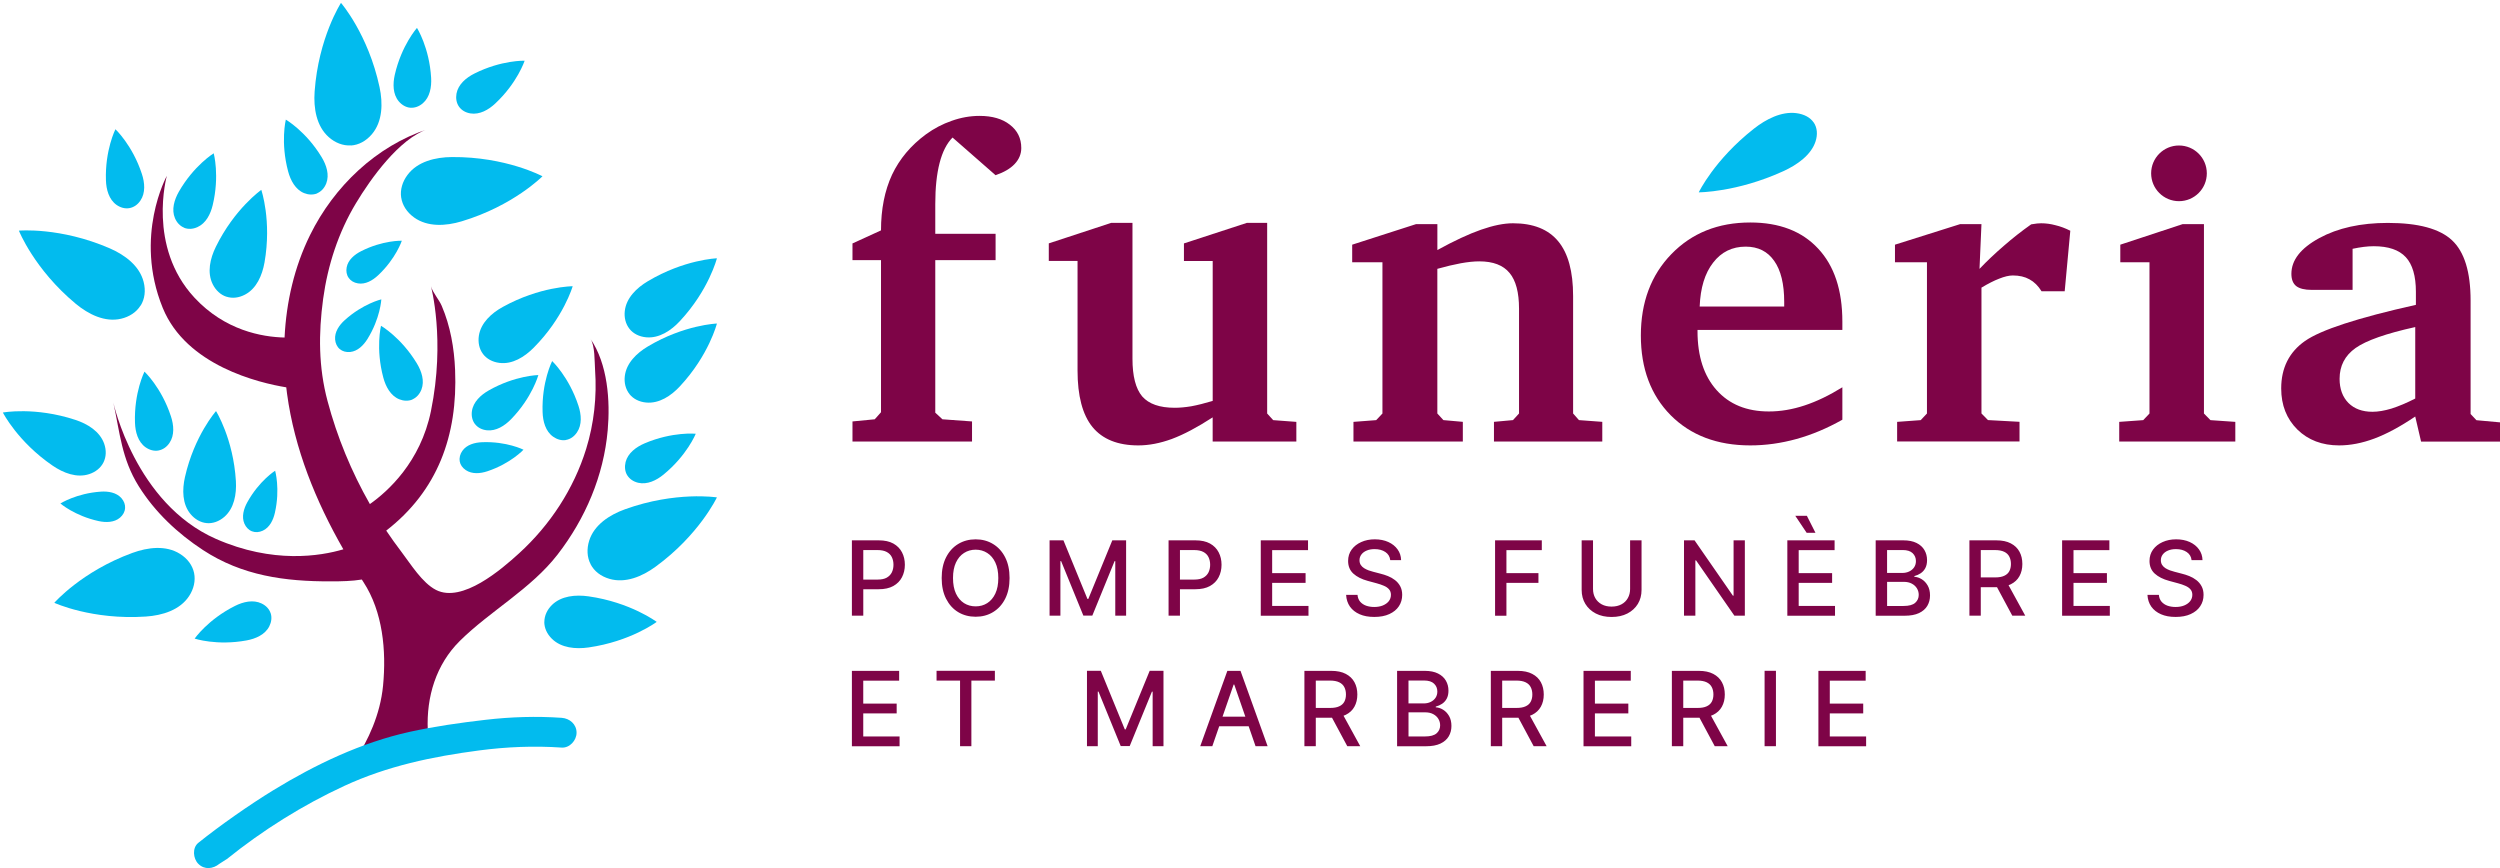 <?xml version="1.0" encoding="UTF-8"?>
<svg id="Calque_1" data-name="Calque 1" xmlns="http://www.w3.org/2000/svg" viewBox="0 0 766 266">
  <defs>
    <style>
      .cls-1 {
        fill: #02bbee;
      }

      .cls-2 {
        fill: #7e0447;
      }
    </style>
  </defs>
  <g>
    <path class="cls-1" d="M122.93,60.53c.34,2.31,1.7,4.48,3.96,6.11,4.12,2.96,9.69,2.64,14.55,1.18,15.85-4.75,24.77-13.81,24.77-13.81,0,0-11.21-6.02-27.75-5.89-5.08.04-10.54,1.37-13.59,5.46-1.54,2.04-2.32,4.54-1.95,6.98l.02-.02Z"/>
    <path class="cls-1" d="M107.56,44.58c2.33-.16,4.59-1.34,6.4-3.47,3.27-3.87,3.4-9.46,2.33-14.43-3.47-16.18-11.81-25.8-11.81-25.8,0,0-6.91,10.68-8.08,27.19-.36,5.08.54,10.61,4.36,13.97,1.92,1.7,4.34,2.68,6.8,2.51v.02Z"/>
    <path class="cls-1" d="M43.11,93.61c1.23-1.99,1.59-4.52.9-7.23-1.25-4.92-5.71-8.26-10.38-10.29-15.19-6.58-27.84-5.42-27.84-5.42,0,0,4.68,11.82,17.41,22.4,3.92,3.25,8.95,5.75,13.9,4.59,2.49-.58,4.7-1.97,5.98-4.07l.02.02Z"/>
    <path class="cls-1" d="M59.47,175.57c-.49-2.3-1.95-4.38-4.32-5.86-4.3-2.71-9.83-2.04-14.61-.29-15.55,5.69-23.9,15.28-23.9,15.28,0,0,11.53,5.33,28.06,4.21,5.08-.34,10.45-2.01,13.23-6.26,1.41-2.13,2.04-4.68,1.54-7.07v-.02Z"/>
    <path class="cls-1" d="M180.97,172.91c1.1,2.08,3.07,3.67,5.77,4.45,4.88,1.43,10.02-.72,14.12-3.72,13.38-9.74,18.8-21.24,18.8-21.24,0,0-12.57-1.97-28.13,3.63-4.79,1.72-9.49,4.79-11.01,9.65-.76,2.44-.69,5.06.47,7.23h-.02Z"/>
    <path class="cls-1" d="M147.99,108.46c1.1,1.46,2.86,2.46,5.03,2.73,3.96.51,7.68-1.81,10.5-4.65,9.17-9.22,11.95-18.84,11.95-18.84,0,0-10,.04-21.39,6.33-3.51,1.93-6.76,4.9-7.36,8.86-.29,1.99.09,4.01,1.26,5.55v.02Z"/>
    <path class="cls-1" d="M69.38,90.9c1.75.58,3.74.4,5.69-.63,3.54-1.86,5.26-5.88,5.97-9.82,2.26-12.82-.98-22.27-.98-22.27,0,0-8.19,5.75-13.92,17.43-1.77,3.6-2.75,7.9-.96,11.48.9,1.81,2.37,3.24,4.21,3.83l-.02-.02Z"/>
    <path class="cls-1" d="M31.72,141.65c.81-1.65.92-3.65.2-5.71-1.34-3.76-5.06-6.06-8.86-7.3-12.37-4.07-22.18-2.24-22.18-2.24,0,0,4.52,8.93,15.24,16.27,3.31,2.26,7.41,3.85,11.21,2.6,1.92-.63,3.54-1.88,4.39-3.62Z"/>
    <path class="cls-1" d="M63.36,160.29c1.84.14,3.72-.49,5.39-1.93,3-2.62,3.76-6.94,3.53-10.94-.78-12.98-6.09-21.46-6.09-21.46,0,0-6.63,7.48-9.51,20.18-.89,3.9-.85,8.32,1.72,11.39,1.28,1.54,3.06,2.6,4.97,2.75v.02Z"/>
    <path class="cls-1" d="M166.77,190.55c0,1.84.8,3.69,2.37,5.21,2.86,2.78,7.23,3.18,11.19,2.62,12.89-1.84,20.88-7.83,20.88-7.83,0,0-8.01-6-20.88-7.83-3.96-.56-8.35-.16-11.21,2.64-1.43,1.41-2.33,3.25-2.33,5.19h-.02Z"/>
    <path class="cls-1" d="M192.88,120.77c1.16,1.43,2.93,2.37,5.12,2.57,3.98.36,7.63-2.06,10.34-4.99,8.88-9.53,11.32-19.22,11.32-19.22,0,0-10,.36-21.17,7.03-3.43,2.04-6.6,5.12-7.05,9.09-.24,2.01.24,4.01,1.45,5.51Z"/>
    <path class="cls-1" d="M192.88,100.78c1.16,1.43,2.93,2.37,5.12,2.57,3.98.36,7.63-2.06,10.34-4.99,8.88-9.53,11.32-19.22,11.32-19.22,0,0-10,.36-21.17,7.03-3.43,2.04-6.6,5.12-7.05,9.09-.24,2.01.24,4.01,1.45,5.51Z"/>
    <path class="cls-1" d="M126.35,122.38c1.21-.51,2.19-1.56,2.77-3,1.03-2.66.07-5.62-1.41-8.06-4.81-7.94-10.97-11.5-10.97-11.5,0,0-1.7,6.92.71,15.89.74,2.75,2.22,5.53,4.86,6.62,1.32.54,2.78.61,4.05.09v-.04Z"/>
    <path class="cls-1" d="M97.19,59.21c1.21-.51,2.19-1.55,2.77-3,1.03-2.66.07-5.62-1.41-8.06-4.81-7.94-10.97-11.5-10.97-11.5,0,0-1.7,6.92.71,15.89.74,2.75,2.22,5.53,4.86,6.62,1.32.54,2.78.61,4.05.09v-.04Z"/>
    <path class="cls-1" d="M125.72,33c1.3.11,2.66-.34,3.85-1.37,2.15-1.86,2.69-4.95,2.53-7.79-.54-9.26-4.34-15.29-4.34-15.29,0,0-4.74,5.33-6.8,14.37-.63,2.78-.61,5.93,1.21,8.12.92,1.1,2.19,1.86,3.54,1.97Z"/>
    <path class="cls-1" d="M140.63,32.67c.76,1.08,1.97,1.83,3.51,2.08,2.8.45,5.53-1.08,7.61-3.04,6.78-6.33,9-13.11,9-13.11,0,0-7.12-.23-15.4,3.94-2.55,1.28-4.95,3.31-5.48,6.13-.25,1.41-.04,2.86.76,4Z"/>
    <path class="cls-1" d="M106.84,85.15c.61.87,1.59,1.48,2.84,1.68,2.28.38,4.47-.89,6.15-2.46,5.48-5.12,7.29-10.61,7.29-10.61,0,0-5.77-.2-12.47,3.2-2.06,1.05-4.01,2.68-4.43,4.95-.22,1.14-.04,2.31.61,3.22l.02.02Z"/>
    <path class="cls-1" d="M140.85,141.34c.18,1.05.83,2.01,1.88,2.71,1.92,1.28,4.43,1.07,6.62.34,7.12-2.37,11.05-6.6,11.05-6.6,0,0-5.15-2.59-12.65-2.3-2.31.09-4.76.76-6.09,2.66-.67.94-.99,2.1-.79,3.18Z"/>
    <path class="cls-1" d="M77.23,162.8c.99.38,2.15.33,3.29-.2,2.1-.98,3.2-3.24,3.71-5.5,1.66-7.32.07-12.87.07-12.87,0,0-4.88,3.07-8.52,9.65-1.12,2.02-1.81,4.47-.89,6.58.47,1.07,1.28,1.93,2.31,2.33h.02Z"/>
    <path class="cls-1" d="M38.33,155.7c.07-1.07-.31-2.15-1.14-3.09-1.54-1.72-4.03-2.13-6.33-1.97-7.48.52-12.35,3.63-12.35,3.63,0,0,4.36,3.78,11.7,5.39,2.26.49,4.81.45,6.56-1.05.89-.76,1.48-1.77,1.55-2.89v-.02Z"/>
    <path class="cls-1" d="M104.11,106.96c.81.69,1.92,1.01,3.18.89,2.3-.24,4.08-2.03,5.3-3.98,3.96-6.38,4.25-12.15,4.25-12.15,0,0-5.62,1.32-11.19,6.35-1.72,1.54-3.16,3.63-2.97,5.95.09,1.16.58,2.24,1.43,2.95Z"/>
    <path class="cls-1" d="M56.4,69.79c1.23.49,2.64.45,4.09-.2,2.6-1.16,4.01-3.94,4.68-6.73,2.17-9.02.31-15.89.31-15.89,0,0-6.07,3.72-10.68,11.77-1.41,2.48-2.31,5.5-1.19,8.12.56,1.32,1.54,2.4,2.82,2.91l-.02.02Z"/>
    <path class="cls-1" d="M39.66,63.77c1.3-.24,2.49-1.01,3.36-2.31,1.61-2.35,1.34-5.48.45-8.17-2.89-8.82-8.1-13.69-8.1-13.69,0,0-3.22,6.36-2.91,15.64.09,2.86.92,5.89,3.25,7.54,1.18.83,2.59,1.23,3.94.99Z"/>
    <path class="cls-1" d="M48.56,138.03c1.3-.24,2.49-1.01,3.36-2.31,1.61-2.35,1.34-5.48.45-8.17-2.89-8.82-8.1-13.68-8.1-13.68,0,0-3.22,6.36-2.91,15.64.09,2.86.92,5.89,3.25,7.54,1.18.83,2.59,1.23,3.94.99Z"/>
    <path class="cls-1" d="M82.92,187.88c-.42-1.25-1.37-2.31-2.78-2.98-2.57-1.23-5.6-.52-8.15.76-8.3,4.16-12.35,10.01-12.35,10.01,0,0,6.76,2.24,15.89.56,2.8-.51,5.69-1.77,6.98-4.32.65-1.28.85-2.73.42-4.03Z"/>
    <path class="cls-1" d="M145.53,129.92c.8,1.05,2.04,1.74,3.62,1.92,2.82.32,5.46-1.36,7.45-3.4,6.47-6.65,8.35-13.52,8.35-13.52,0,0-7.12.11-15.19,4.7-2.48,1.41-4.79,3.56-5.17,6.38-.2,1.43.11,2.86.94,3.94v-.02Z"/>
    <path class="cls-1" d="M173.41,134.8c1.3-.22,2.49-1.01,3.36-2.3,1.61-2.35,1.36-5.46.47-8.17-2.88-8.82-8.06-13.7-8.06-13.7,0,0-3.24,6.36-2.93,15.64.09,2.86.9,5.89,3.24,7.54,1.18.83,2.59,1.25,3.92,1.01v-.02Z"/>
    <path class="cls-1" d="M192.18,145.61c.69,1.12,1.84,1.95,3.36,2.31,2.77.65,5.59-.72,7.79-2.53,7.18-5.88,9.85-12.49,9.85-12.49,0,0-7.09-.7-15.64,2.93-2.62,1.12-5.15,2.98-5.86,5.75-.34,1.39-.22,2.86.49,4.03Z"/>
    <path class="cls-2" d="M131.07,223.69c-.45-10.21,2.53-20.1,9.85-27.34,9.26-9.15,21.77-15.91,29.9-26.41,8.53-11.01,14.16-24.19,15.38-38.11.8-9,.02-20.34-5.33-28.08,1.48,2.13,1.28,7.18,1.46,9.6.58,8.14-.32,16.4-2.73,24.19-3.78,12.26-11.08,23.36-20.54,31.98-5.39,4.92-17.43,15.33-25.46,11.24-4.25-2.17-7.76-7.94-10.58-11.64-1.63-2.13-3.18-4.32-4.68-6.54,15.69-12.17,21.95-29.05,21.1-49.23-.27-6.67-1.45-13.45-4.09-19.62-.81-1.92-2.77-4.09-3.31-6.02,0,0,4.48,16.38,0,38.25-3.2,15.64-13.25,24.64-18.71,28.49-5.66-9.93-10.05-20.57-12.98-31.6-2.77-10.4-2.78-20.63-1.34-31.29,1.41-10.31,4.68-20.38,10.07-29.32,4.48-7.47,13.29-19.81,22.02-22.69-15.8,5.19-28.76,17.55-36.1,32.47-4.81,9.76-7.29,20.52-7.81,31.4-6.94-.16-18.3-2.19-27.61-12.22-14.55-15.66-8.46-37.33-8.46-37.33,0,0-10.2,18.48-1.27,40.44,7.21,17.75,29.56,23.01,37.86,24.37.07.65.14,1.3.24,1.97,2.28,16.87,8.79,32.9,17.25,47.66-7,2.08-21.55,4.5-39.05-3.2-24.71-10.86-31.42-41.74-31.42-41.74,2.02,9.29,2.53,17.21,7.77,25.6,4.95,7.92,11.9,14.46,19.69,19.56,12,7.86,25.06,9.65,39.2,9.6,3.29,0,6.44-.07,9.47-.56.16.25.32.51.49.76,5.95,9.11,7.05,21.03,6.02,31.73-1.74,18.13-15.35,31.38-15.35,31.38"/>
    <path class="cls-1" d="M69.42,263.29c11.05-8.9,23.25-16.56,36.12-22.51,13.18-6.09,26.96-8.97,41.29-10.85,8.39-1.1,16.81-1.45,25.27-.87,2.46.16,4.56-2.21,4.56-4.56,0-2.6-2.1-4.38-4.56-4.56-7.79-.54-15.58-.29-23.34.61-7.75.9-15.62,2.01-23.25,3.69-14.79,3.27-28.87,10-41.73,17.86-7.25,4.43-16.37,10.81-23.01,16.14-1.92,1.54-1.61,4.83,0,6.44,1.9,1.9,4.52,1.56,6.44,0l2.2-1.41Z"/>
  </g>
  <g>
    <path class="cls-2" d="M261.2,135.29v-6.16l6.82-.66,1.92-2.16v-46.61h-8.74v-5.11l8.74-4c0-6.51,1.13-12.19,3.38-17.05,2.3-4.85,5.76-8.98,10.4-12.39,2.47-1.79,5.1-3.17,7.88-4.13,2.83-1.01,5.67-1.51,8.54-1.51,3.89,0,6.98.9,9.27,2.69,2.34,1.79,3.51,4.17,3.51,7.15,0,1.84-.68,3.47-2.05,4.92-1.33,1.4-3.27,2.53-5.83,3.41l-13.18-11.54c-1.77,1.79-3.09,4.39-3.97,7.8-.88,3.41-1.32,7.6-1.32,12.59v9.11h18.48v8.06h-18.48v46.74l2.19,2.03,9.07.66v6.16h-36.63Z"/>
    <path class="cls-2" d="M340.5,68.29h6.49v41.63c0,5.33.99,9.18,2.98,11.54,2.03,2.32,5.34,3.48,9.94,3.48,1.55,0,3.25-.15,5.1-.46,1.9-.35,4.08-.9,6.56-1.64v-42.88h-8.81v-5.38l19.27-6.29h6.23v58.41l1.85,2.03,7.09.53v6.03h-25.64v-7.41c-4.72,3.06-8.9,5.27-12.52,6.62-3.58,1.31-7,1.97-10.27,1.97-6.27,0-10.95-1.88-14.04-5.64-3.05-3.76-4.57-9.53-4.57-17.31v-33.57h-8.81v-5.38l19.14-6.29Z"/>
    <path class="cls-2" d="M414.7,135.29v-6.03l6.96-.53,1.92-2.03v-46.35h-9.27v-5.38l19.54-6.29h6.56v7.93c5.17-2.84,9.63-4.92,13.38-6.23,3.75-1.31,7.02-1.97,9.8-1.97,6.18,0,10.8,1.84,13.84,5.51,3.05,3.67,4.57,9.27,4.57,16.78v35.99l1.79,2.03,7.15.53v6.03h-33.19v-6.03l5.83-.53,1.85-2.03v-32.12c0-4.98-.97-8.63-2.91-10.95-1.94-2.36-5.03-3.54-9.27-3.54-1.63,0-3.53.2-5.7.59-2.12.39-4.5.96-7.15,1.7v44.32l1.85,2.03,5.96.53v6.03h-33.52Z"/>
    <path class="cls-2" d="M546.68,93.92v-1.44c0-5.46-1.02-9.64-3.05-12.52-2.03-2.93-4.95-4.39-8.74-4.39-4.15,0-7.49,1.64-10,4.92-2.52,3.23-3.89,7.71-4.11,13.44h25.9ZM564.5,118.64v9.96c-4.64,2.62-9.32,4.59-14.04,5.9-4.73,1.31-9.45,1.97-14.18,1.97-10.11,0-18.24-3.08-24.38-9.24-6.09-6.16-9.14-14.31-9.14-24.45s3.11-18.49,9.34-24.91c6.27-6.47,14.33-9.7,24.18-9.7,8.92,0,15.85,2.67,20.8,8,4.95,5.29,7.42,12.74,7.42,22.36v2.56h-44.38v.39c0,7.65,1.94,13.66,5.83,18.03,3.89,4.37,9.23,6.56,16.03,6.56,3.58,0,7.22-.61,10.93-1.84,3.71-1.22,7.57-3.08,11.59-5.57Z"/>
    <path class="cls-2" d="M581.28,135.29v-6.03l7.22-.53,1.92-2.03v-46.35h-9.8v-5.38l19.94-6.29h6.56l-.6,13.7c2.34-2.45,4.84-4.81,7.48-7.08,2.65-2.32,5.43-4.5,8.35-6.56.75-.13,1.35-.22,1.79-.26.48-.04.91-.07,1.26-.07,1.46,0,2.92.2,4.37.59,1.5.35,3.03.92,4.57,1.7l-1.72,18.55h-7.09c-1.02-1.66-2.25-2.88-3.71-3.67-1.41-.79-3.11-1.18-5.1-1.18-1.15,0-2.54.33-4.17.98-1.59.61-3.4,1.53-5.43,2.75v38.55l1.99,2.03,9.67.53v6.03h-37.49Z"/>
    <path class="cls-2" d="M668.73,68.68h6.56v58.02l1.99,2.03,7.62.53v6.03h-35.57v-6.03l7.35-.53,1.92-2.03v-46.35h-8.94v-5.38l19.08-6.29Z"/>
    <path class="cls-2" d="M740.03,122.11v-21.9c-8.92,1.97-15.01,4.11-18.28,6.42s-4.9,5.46-4.9,9.44c0,3.1.91,5.57,2.72,7.41,1.81,1.79,4.26,2.69,7.35,2.69,1.72,0,3.66-.33,5.83-.98,2.21-.7,4.64-1.73,7.29-3.08ZM740.03,127.62c-4.59,3.1-8.77,5.35-12.52,6.75-3.75,1.4-7.35,2.1-10.8,2.1-5.21,0-9.47-1.62-12.78-4.85-3.31-3.28-4.97-7.47-4.97-12.59,0-6.29,2.43-11.14,7.29-14.55,4.86-3.41,16.18-7.1,33.98-11.08v-4c0-4.85-1.04-8.39-3.11-10.62-2.08-2.23-5.34-3.34-9.8-3.34-.97,0-1.99.07-3.05.2-1.06.13-2.21.33-3.44.59v12.59h-12.52c-2.16,0-3.75-.39-4.77-1.18-.97-.79-1.46-2.03-1.46-3.74,0-4.2,2.85-7.85,8.54-10.95,5.7-3.1,12.7-4.65,21-4.65,9.32,0,15.88,1.77,19.67,5.31,3.8,3.54,5.7,9.7,5.7,18.49v34.75l1.79,1.9,7.22.66v5.9h-24.18l-1.79-7.67Z"/>
    <path class="cls-2" d="M261.02,188.65v-23.09h8.23c1.8,0,3.29.33,4.47.98,1.18.66,2.06,1.55,2.65,2.69.59,1.13.88,2.4.88,3.81s-.3,2.7-.89,3.83c-.58,1.13-1.47,2.02-2.66,2.69-1.18.65-2.66.98-4.45.98h-5.66v-2.96h5.35c1.13,0,2.05-.19,2.76-.59.7-.4,1.22-.94,1.56-1.62.33-.69.5-1.46.5-2.33s-.17-1.65-.5-2.33c-.33-.68-.86-1.21-1.57-1.59-.71-.38-1.64-.58-2.8-.58h-4.38v20.1h-3.48ZM309.33,177.11c0,2.47-.45,4.59-1.35,6.36-.9,1.77-2.14,3.13-3.71,4.08-1.56.95-3.34,1.42-5.33,1.42s-3.79-.47-5.36-1.42c-1.57-.95-2.8-2.32-3.7-4.09s-1.35-3.89-1.35-6.35.45-4.58,1.35-6.35c.9-1.77,2.13-3.13,3.7-4.08,1.57-.95,3.36-1.43,5.36-1.43s3.77.48,5.33,1.43c1.57.95,2.81,2.31,3.71,4.08.9,1.77,1.35,3.88,1.35,6.35ZM305.88,177.11c0-1.88-.3-3.46-.91-4.75-.6-1.29-1.43-2.27-2.48-2.93-1.05-.67-2.23-1.01-3.55-1.01s-2.52.34-3.56,1.01c-1.04.66-1.87,1.64-2.48,2.93-.6,1.29-.9,2.87-.9,4.75s.3,3.47.9,4.76c.61,1.29,1.44,2.26,2.48,2.93,1.05.66,2.23.99,3.56.99s2.51-.33,3.55-.99c1.05-.67,1.88-1.65,2.48-2.93.61-1.29.91-2.88.91-4.76ZM321.61,165.56h4.23l7.35,17.95h.27l7.35-17.95h4.23v23.09h-3.32v-16.71h-.22l-6.81,16.68h-2.75l-6.81-16.69h-.22v16.72h-3.32v-23.09ZM358.05,188.65v-23.09h8.23c1.8,0,3.28.33,4.47.98,1.18.66,2.06,1.55,2.65,2.69.59,1.13.88,2.4.88,3.81s-.3,2.7-.89,3.83c-.58,1.13-1.47,2.02-2.66,2.69-1.18.65-2.66.98-4.45.98h-5.66v-2.96h5.34c1.14,0,2.06-.19,2.77-.59.7-.4,1.22-.94,1.56-1.62.33-.69.5-1.46.5-2.33s-.17-1.65-.5-2.33c-.33-.68-.86-1.21-1.57-1.59-.71-.38-1.64-.58-2.8-.58h-4.38v20.1h-3.48ZM386.3,188.65v-23.09h14.48v3h-10.99v7.04h10.24v2.99h-10.24v7.07h11.13v3h-14.61ZM425.97,171.62c-.12-1.07-.62-1.89-1.49-2.48-.87-.59-1.97-.89-3.29-.89-.95,0-1.77.15-2.46.45-.69.29-1.23.7-1.61,1.22-.38.51-.57,1.09-.57,1.75,0,.55.13,1.02.38,1.42.26.4.61.73,1.03,1,.43.26.89.49,1.37.67.49.17.96.31,1.41.43l2.25.59c.74.18,1.49.42,2.27.73.78.31,1.49.71,2.15,1.22.66.5,1.2,1.13,1.6,1.87.41.74.62,1.64.62,2.67,0,1.31-.34,2.47-1.01,3.48-.67,1.02-1.64,1.81-2.92,2.4-1.27.59-2.81.88-4.61.88s-3.23-.27-4.49-.82c-1.26-.55-2.25-1.33-2.97-2.33-.71-1.02-1.11-2.22-1.18-3.61h3.49c.07.83.34,1.53.81,2.09.48.55,1.09.96,1.84,1.23.75.26,1.57.39,2.47.39.99,0,1.86-.15,2.63-.46.77-.32,1.38-.75,1.83-1.31.44-.57.66-1.22.66-1.97,0-.68-.2-1.24-.59-1.68-.38-.44-.9-.8-1.57-1.08-.66-.29-1.4-.54-2.22-.76l-2.73-.74c-1.85-.5-3.32-1.24-4.4-2.22-1.07-.98-1.61-2.27-1.61-3.88,0-1.33.36-2.49,1.08-3.48.72-.99,1.7-1.76,2.93-2.31,1.23-.56,2.62-.84,4.17-.84s2.94.28,4.14.82c1.2.55,2.15,1.3,2.84,2.27.69.95,1.05,2.05,1.08,3.29h-3.36ZM458.09,188.65v-23.09h14.32v3h-10.84v7.04h9.81v2.99h-9.81v10.07h-3.48ZM499.48,165.56h3.49v15.19c0,1.62-.38,3.05-1.14,4.3-.76,1.24-1.83,2.22-3.2,2.93-1.38.71-2.99,1.06-4.84,1.06s-3.45-.35-4.83-1.06c-1.37-.71-2.44-1.69-3.2-2.93-.76-1.25-1.14-2.68-1.14-4.3v-15.19h3.48v14.91c0,1.04.23,1.97.69,2.78.46.81,1.12,1.45,1.97,1.92.85.46,1.86.69,3.02.69s2.18-.23,3.03-.69c.86-.46,1.51-1.1,1.96-1.92.46-.81.69-1.74.69-2.78v-14.91ZM534.62,165.56v23.09h-3.2l-11.74-16.94h-.22v16.94h-3.48v-23.09h3.23l11.75,16.96h.21v-16.96h3.45ZM547.64,188.65v-23.09h14.48v3h-11v7.04h10.24v2.99h-10.24v7.07h11.13v3h-14.61ZM553.56,163.25l-3.48-5.2h3.55l2.63,5.2h-2.7ZM574.71,188.65v-23.09h8.46c1.64,0,3,.27,4.07.81,1.08.54,1.88,1.26,2.41,2.18.53.91.8,1.93.8,3.08,0,.96-.18,1.77-.53,2.44-.35.66-.83,1.18-1.42,1.58-.59.39-1.23.67-1.94.86v.22c.77.04,1.52.29,2.25.74.74.45,1.34,1.09,1.83,1.93.48.84.72,1.85.72,3.05s-.28,2.24-.83,3.18c-.55.93-1.4,1.67-2.55,2.22-1.15.54-2.62.81-4.41.81h-8.85ZM578.2,185.67h5.03c1.67,0,2.86-.32,3.59-.97.72-.65,1.08-1.45,1.08-2.42,0-.73-.18-1.4-.55-2.01-.37-.61-.9-1.09-1.58-1.45-.68-.36-1.48-.54-2.41-.54h-5.15v7.4ZM578.2,175.55h4.67c.78,0,1.48-.15,2.11-.45.63-.3,1.13-.72,1.5-1.26.38-.55.56-1.2.56-1.94,0-.95-.34-1.75-1-2.4-.67-.65-1.69-.97-3.08-.97h-4.76v7.03ZM603.43,188.65v-23.09h8.23c1.79,0,3.27.31,4.45.93,1.19.62,2.08,1.47,2.66,2.56.59,1.08.88,2.33.88,3.76s-.3,2.66-.89,3.73c-.59,1.07-1.47,1.9-2.66,2.49-1.18.59-2.67.89-4.46.89h-6.23v-3h5.92c1.13,0,2.05-.16,2.75-.49.71-.32,1.24-.79,1.57-1.41.33-.62.5-1.36.5-2.22s-.17-1.63-.51-2.27c-.33-.64-.85-1.13-1.57-1.47-.71-.34-1.64-.52-2.79-.52h-4.37v20.1h-3.48ZM614.83,178.23l5.71,10.42h-3.97l-5.59-10.42h3.86ZM631.83,188.65v-23.09h14.48v3h-10.99v7.04h10.24v2.99h-10.24v7.07h11.13v3h-14.61ZM671.5,171.62c-.12-1.07-.62-1.89-1.49-2.48-.87-.59-1.97-.89-3.29-.89-.95,0-1.77.15-2.46.45-.69.29-1.23.7-1.61,1.22-.38.51-.56,1.09-.56,1.75,0,.55.13,1.02.38,1.42.26.4.6.73,1.02,1,.43.26.89.49,1.38.67.49.17.96.31,1.41.43l2.25.59c.74.18,1.49.42,2.27.73.78.31,1.49.71,2.15,1.22s1.2,1.13,1.6,1.87c.41.74.62,1.64.62,2.67,0,1.31-.34,2.47-1.02,3.48-.67,1.02-1.64,1.81-2.92,2.4-1.27.59-2.81.88-4.61.88s-3.22-.27-4.49-.82c-1.26-.55-2.25-1.33-2.97-2.33-.71-1.02-1.11-2.22-1.18-3.61h3.5c.07.83.34,1.53.81,2.09.48.55,1.09.96,1.84,1.23.75.26,1.57.39,2.47.39.98,0,1.86-.15,2.63-.46.78-.32,1.38-.75,1.83-1.31.44-.57.67-1.22.67-1.97,0-.68-.2-1.24-.59-1.68-.38-.44-.91-.8-1.57-1.08-.65-.29-1.39-.54-2.22-.76l-2.73-.74c-1.85-.5-3.32-1.24-4.4-2.22-1.07-.98-1.61-2.27-1.61-3.88,0-1.33.36-2.49,1.08-3.48.72-.99,1.7-1.76,2.93-2.31,1.23-.56,2.62-.84,4.17-.84s2.94.28,4.14.82c1.2.55,2.15,1.3,2.84,2.27.69.95,1.05,2.05,1.08,3.29h-3.36ZM261.02,228.64v-23.09h14.48v3h-11v7.04h10.24v2.99h-10.24v7.07h11.13v3h-14.61ZM286.96,208.54v-3h17.87v3h-7.2v20.09h-3.47v-20.09h-7.19ZM333.06,205.54h4.23l7.35,17.95h.27l7.35-17.95h4.23v23.09h-3.32v-16.71h-.22l-6.81,16.68h-2.75l-6.81-16.69h-.22v16.72h-3.31v-23.09ZM371.45,228.64h-3.7l8.31-23.09h4.03l8.31,23.09h-3.7l-6.53-18.9h-.18l-6.54,18.9ZM372.07,219.59h12v2.93h-12v-2.93ZM399.67,228.64v-23.09h8.23c1.79,0,3.27.31,4.45.93,1.19.62,2.07,1.47,2.66,2.56.59,1.08.88,2.33.88,3.76s-.3,2.66-.89,3.73c-.58,1.07-1.47,1.9-2.66,2.49-1.18.59-2.66.89-4.45.89h-6.23v-3h5.92c1.13,0,2.05-.16,2.75-.49.71-.32,1.24-.79,1.57-1.41.33-.62.5-1.36.5-2.22s-.17-1.63-.51-2.27c-.33-.64-.86-1.13-1.57-1.47-.71-.34-1.63-.52-2.78-.52h-4.38v20.1h-3.48ZM411.07,218.22l5.71,10.42h-3.97l-5.59-10.42h3.86ZM428.07,228.64v-23.09h8.46c1.64,0,3,.27,4.07.81,1.08.54,1.88,1.26,2.41,2.18.53.91.8,1.93.8,3.08,0,.96-.18,1.77-.53,2.44-.35.66-.83,1.18-1.42,1.58-.59.39-1.23.67-1.94.86v.22c.77.04,1.52.29,2.25.74.74.45,1.34,1.09,1.83,1.93.48.84.72,1.85.72,3.05s-.28,2.24-.83,3.18c-.55.93-1.4,1.67-2.55,2.22-1.15.54-2.62.81-4.41.81h-8.85ZM431.56,225.65h5.03c1.67,0,2.86-.32,3.59-.97.72-.65,1.08-1.45,1.08-2.42,0-.73-.18-1.4-.55-2.01-.37-.61-.9-1.09-1.58-1.45-.68-.36-1.48-.54-2.41-.54h-5.15v7.4ZM431.56,215.53h4.67c.78,0,1.49-.15,2.11-.45.63-.3,1.13-.72,1.5-1.26.38-.55.56-1.2.56-1.94,0-.95-.33-1.75-1-2.4-.67-.65-1.69-.97-3.08-.97h-4.76v7.03ZM456.79,228.64v-23.09h8.23c1.79,0,3.28.31,4.45.93,1.19.62,2.08,1.47,2.66,2.56.58,1.08.88,2.33.88,3.76s-.3,2.66-.89,3.73c-.59,1.07-1.47,1.9-2.66,2.49-1.18.59-2.67.89-4.45.89h-6.24v-3h5.92c1.13,0,2.05-.16,2.75-.49.72-.32,1.24-.79,1.57-1.41.33-.62.5-1.36.5-2.22s-.17-1.63-.51-2.27c-.33-.64-.85-1.13-1.57-1.47-.71-.34-1.64-.52-2.79-.52h-4.37v20.1h-3.48ZM468.18,218.22l5.71,10.42h-3.97l-5.59-10.42h3.85ZM485.19,228.64v-23.09h14.48v3h-10.99v7.04h10.24v2.99h-10.24v7.07h11.13v3h-14.61ZM512.26,228.64v-23.09h8.23c1.79,0,3.27.31,4.45.93,1.19.62,2.07,1.47,2.66,2.56.59,1.08.88,2.33.88,3.76s-.3,2.66-.89,3.73c-.58,1.07-1.47,1.9-2.66,2.49-1.18.59-2.66.89-4.45.89h-6.23v-3h5.92c1.13,0,2.05-.16,2.75-.49.71-.32,1.24-.79,1.57-1.41.33-.62.5-1.36.5-2.22s-.17-1.63-.51-2.27c-.33-.64-.86-1.13-1.57-1.47-.71-.34-1.63-.52-2.78-.52h-4.38v20.1h-3.48ZM523.66,218.22l5.71,10.42h-3.97l-5.59-10.42h3.86ZM544.15,205.54v23.09h-3.48v-23.09h3.48ZM557.16,228.64v-23.09h14.48v3h-10.99v7.04h10.24v2.99h-10.24v7.07h11.13v3h-14.61Z"/>
    <path class="cls-1" d="M555.72,37.55c-1.04-1.54-2.91-2.58-5.38-2.89-4.51-.55-9.21,1.83-12.93,4.76-12.14,9.54-16.91,19.51-16.91,19.51,0,0,11.61.03,25.83-6.44,4.37-1.98,8.65-5.05,9.96-9.18.67-2.07.53-4.17-.57-5.79v.02Z"/>
    <circle class="cls-2" cx="667.64" cy="53.11" r="8.53"/>
  </g>
</svg>